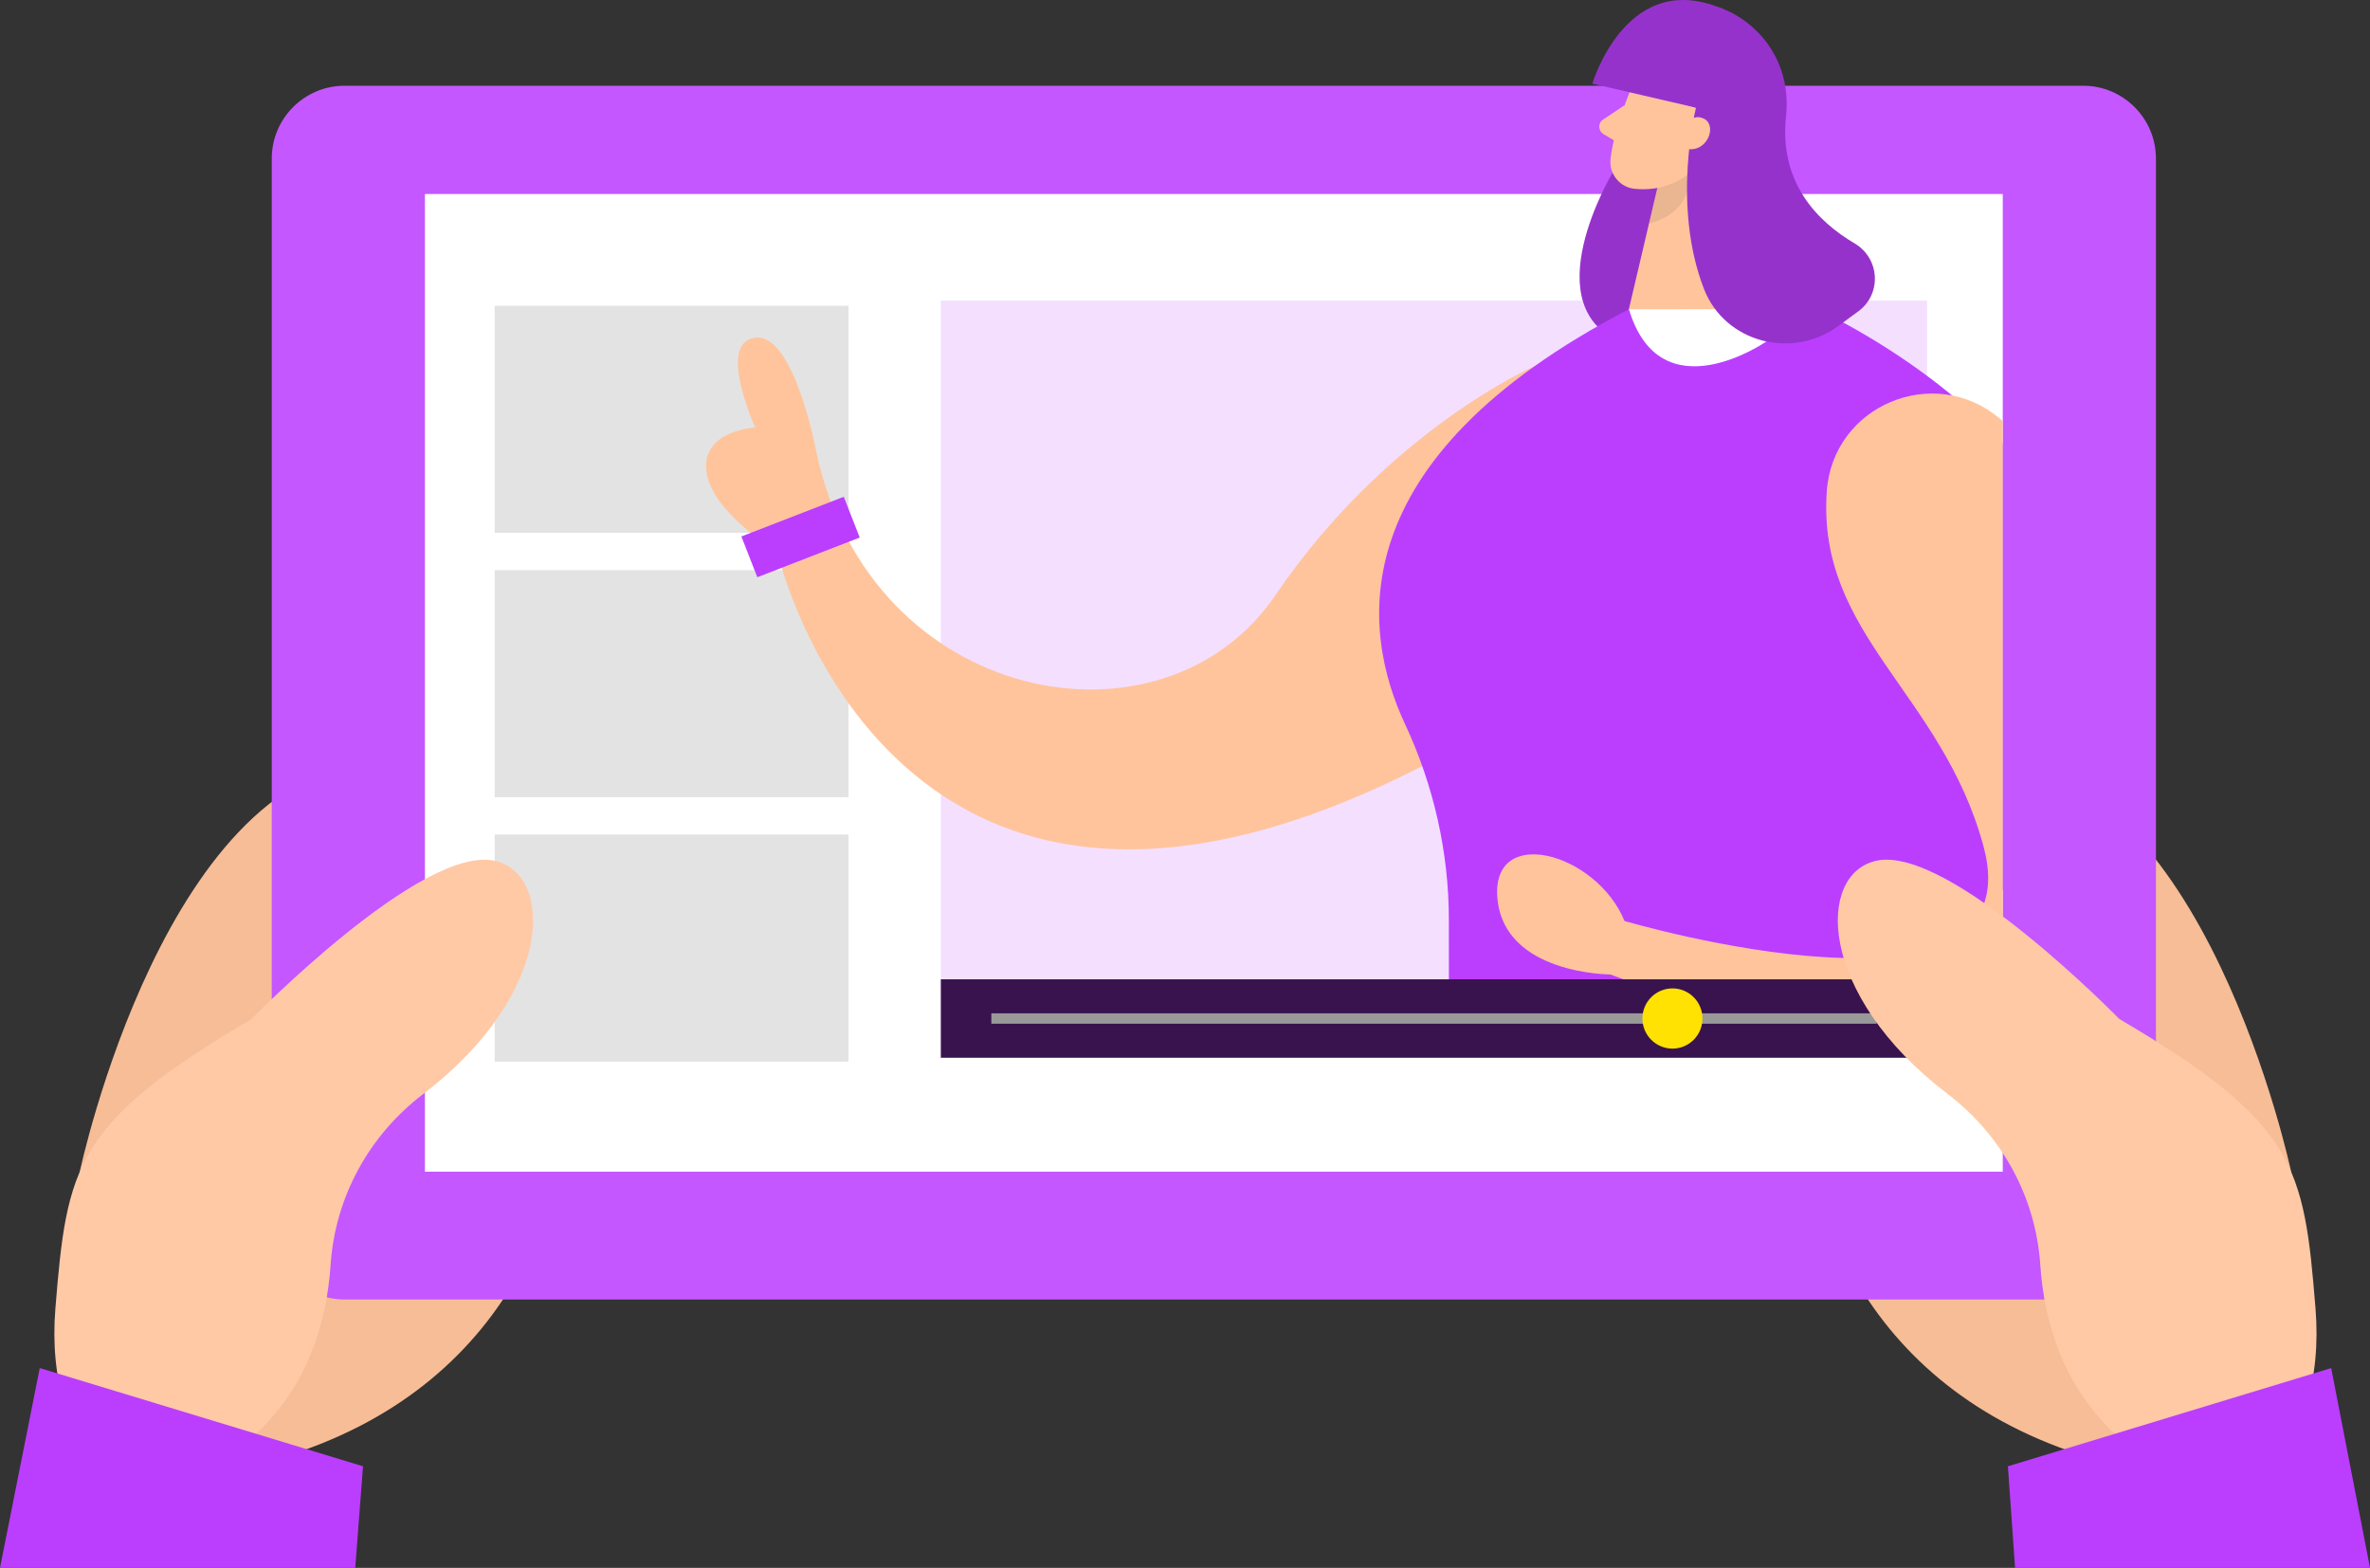 <svg width="260" height="172" viewBox="0 0 260 172" fill="none" xmlns="http://www.w3.org/2000/svg">
<rect x="0" y="0" width="260" height="172" fill="#333333" stroke="none"/>
<path d="M251.346 128.537C251.346 128.537 241.783 83.413 217.717 83.413C193.652 83.413 180.845 154.343 239.392 162.057L251.346 128.537Z" fill="#FFC49C"/>
<path opacity="0.04" d="M251.346 128.537C251.346 128.537 241.783 83.413 217.717 83.413C193.652 83.413 180.845 154.343 239.392 162.057L251.346 128.537Z" fill="#262626"/>
<path d="M8.754 128.537C8.754 128.537 18.317 83.413 42.383 83.413C66.448 83.413 79.255 154.343 20.708 162.057L8.754 128.537Z" fill="#FFC49C"/>
<path opacity="0.04" d="M8.754 128.537C8.754 128.537 18.317 83.413 42.383 83.413C66.448 83.413 79.255 154.343 20.708 162.057L8.754 128.537Z" fill="#262626"/>
<path d="M228.518 9.405H37.812C33.394 9.405 29.812 12.986 29.812 17.405V134.565C29.812 138.983 33.394 142.565 37.812 142.565H228.518C232.936 142.565 236.518 138.983 236.518 134.565V17.405C236.518 12.986 232.936 9.405 228.518 9.405Z" fill="#C457FF"/>
<path d="M219.712 21.284H46.613V128.537H219.712V21.284Z" fill="white"/>
<path d="M54.27 33.545H93.09V58.451H54.27V33.545Z" fill="#E3E3E3"/>
<path d="M54.27 62.547H93.09V87.453H54.27V62.547Z" fill="#E3E3E3"/>
<path d="M54.27 91.555H93.09V116.46H54.27V91.555Z" fill="#E3E3E3"/>
<path d="M103.215 32.977H211.414V116.039H103.215V32.977Z" fill="#F4DFFF"/>
<path d="M27.61 111.779C27.61 111.779 46.187 92.731 54.212 94.419C60.829 95.814 60.841 109.027 46.417 120.028C40.496 124.541 36.77 131.305 36.27 138.744C35.86 144.894 33.84 152.204 27.61 157.735C14.523 169.355 4.808 159.232 6.076 143.549C7.345 127.867 8.186 123.213 27.61 111.779Z" fill="#FFC9A6"/>
<g style="mix-blend-mode:multiply" opacity="0.8">
<path d="M37.748 96.405C39.297 96.405 40.554 95.146 40.554 93.592C40.554 92.038 39.297 90.778 37.748 90.778C36.198 90.778 34.941 92.038 34.941 93.592C34.941 95.146 36.198 96.405 37.748 96.405Z" fill="#C457FF"/>
</g>
<g style="mix-blend-mode:multiply" opacity="0.8">
<path d="M38.663 55.552H37.44C37.074 55.552 36.777 55.849 36.777 56.216V84.622C36.777 84.989 37.074 85.286 37.44 85.286H38.663C39.029 85.286 39.325 84.989 39.325 84.622V56.216C39.325 55.849 39.029 55.552 38.663 55.552Z" fill="#C457FF"/>
</g>
<g style="mix-blend-mode:multiply" opacity="0.8">
<path d="M229.083 80.143C231.376 80.143 233.236 78.278 233.236 75.978C233.236 73.679 231.376 71.814 229.083 71.814C226.789 71.814 224.93 73.679 224.93 75.978C224.93 78.278 226.789 80.143 229.083 80.143Z" fill="#C457FF"/>
</g>
<g clip-path="url(#clip0_1209_7291)">
<path d="M168.32 40.18C168.32 40.18 152.228 47.173 139.91 65.306C127.592 83.44 95.451 77.41 89.554 49.576C89.554 49.576 87.14 36.517 82.857 37.046C78.574 37.574 82.857 46.905 82.857 46.905C82.857 46.905 76.967 47.173 77.498 51.705C78.036 56.236 85.264 60.507 85.264 60.507C85.264 60.507 97.851 115.964 159.187 82.369L168.313 40.18H168.32Z" fill="#FFC49C"/>
<path d="M176.907 18.95C176.907 18.95 167.949 33.847 178.216 37.684C188.484 41.513 188.04 14.621 188.04 14.621L176.907 18.95Z" fill="#9632CC"/>
<path d="M199.318 33.912C199.318 33.912 228.354 47.065 228.005 67.833C227.648 88.601 205.695 125.006 205.695 125.006H158.96L158.946 100.922C158.946 93.495 157.288 86.169 154.139 79.437C149.384 69.281 146.802 50.481 178.703 33.919H199.325H199.318V33.912Z" fill="#BB3EFF"/>
<path d="M193.785 37.459C193.785 37.459 182.158 45.523 178.696 33.912H189.429L193.778 37.459H193.785Z" fill="white"/>
<path d="M179.642 8.105C179.642 8.105 177.111 13.447 176.682 17.457C176.508 19.086 177.715 20.57 179.351 20.715C181.387 20.903 184.186 20.57 185.888 17.87L189.349 13.65C189.349 13.65 191.422 10.928 189.124 7.526C186.826 4.123 181.023 4.775 179.649 8.105H179.642Z" fill="#FFC49C"/>
<path d="M188.041 14.613L189.43 33.905L178.697 33.912L181.911 20.223L188.041 14.613Z" fill="#FFC49C"/>
<path d="M178.215 11.55L175.873 13.114C175.292 13.498 175.313 14.352 175.917 14.714L177.895 15.894L178.215 11.557V11.55Z" fill="#FFC49C"/>
<g opacity="0.1">
<path d="M181.826 20.614C181.826 20.614 184.095 20.23 185.323 18.949C185.323 18.949 186.021 23.126 180.902 24.538L181.826 20.614Z" fill="#262626"/>
</g>
<path d="M183.559 10.964L186.061 11.818C186.061 11.818 183.334 22.459 186.941 31.718C189.224 37.567 196.605 39.5 201.673 35.765L203.869 34.15C206.465 32.239 206.232 28.33 203.447 26.694C199.383 24.298 195.158 20.027 195.936 12.767C196.852 4.217 189.071 -0.944 183.458 0.439C177.953 1.8 178.048 9.647 183.559 10.964Z" fill="#9632CC"/>
<path d="M184.534 14.373C184.534 14.373 185.37 12.259 186.912 13.012C188.454 13.765 187.276 16.834 184.978 16.313L184.527 14.366L184.534 14.373Z" fill="#FFC49C"/>
<path d="M200.408 53.904C201.062 44.501 212.13 39.832 219.372 45.906C225.524 51.067 231.952 58.726 234.454 69.302C239.813 91.967 241.907 111.7 228.004 116.499C214.1 121.299 176.659 106.9 176.659 106.9C176.659 106.9 165.089 106.9 164.282 98.634C163.475 90.367 175.132 93.487 178.215 101.037C178.215 101.037 223.473 114.371 217.583 92.77C213.017 76.034 199.31 69.627 200.408 53.912V53.904Z" fill="#FFC49C"/>
<path d="M92.567 54.498L94.316 58.971L83.082 63.327L81.332 58.854L92.567 54.498Z" fill="#BB3EFF"/>
<path d="M186.069 11.818L174.689 9.176C174.689 9.176 178.223 -2.819 188.047 0.62L186.069 11.818Z" fill="#9632CC"/>
</g>
<path d="M103.215 107.435H211.414V116.039H103.215V107.435Z" fill="#38134D"/>
<path d="M108.753 111.165H205.879V112.307H108.753V111.165Z" fill="#999999"/>
<path d="M183.475 115.037C181.656 115.037 180.181 113.558 180.181 111.734C180.181 109.91 181.656 108.431 183.475 108.431C185.295 108.431 186.77 109.91 186.77 111.734C186.77 113.558 185.295 115.037 183.475 115.037Z" fill="#FFE102"/>
<path d="M4.361 150.083L0 172H38.971L39.825 160.858L4.361 150.083Z" fill="#BB3EFF"/>
<path d="M232.488 111.779C232.488 111.779 213.912 92.731 205.886 94.419C199.269 95.814 199.258 109.027 213.682 120.028C219.602 124.541 223.329 131.305 223.829 138.744C224.238 144.894 226.259 152.204 232.488 157.735C245.576 169.355 255.291 159.232 254.022 143.549C252.754 127.867 251.912 123.213 232.488 111.779Z" fill="#FFC9A6"/>
<path d="M255.741 150.083L220.277 160.858L221.063 172H260.001L255.741 150.083Z" fill="#BB3EFF"/>
<defs>
<clipPath id="clip0_1209_7291">
<rect width="142.246" height="115.607" fill="white" transform="translate(77.461)"/>
</clipPath>
</defs>
</svg>
